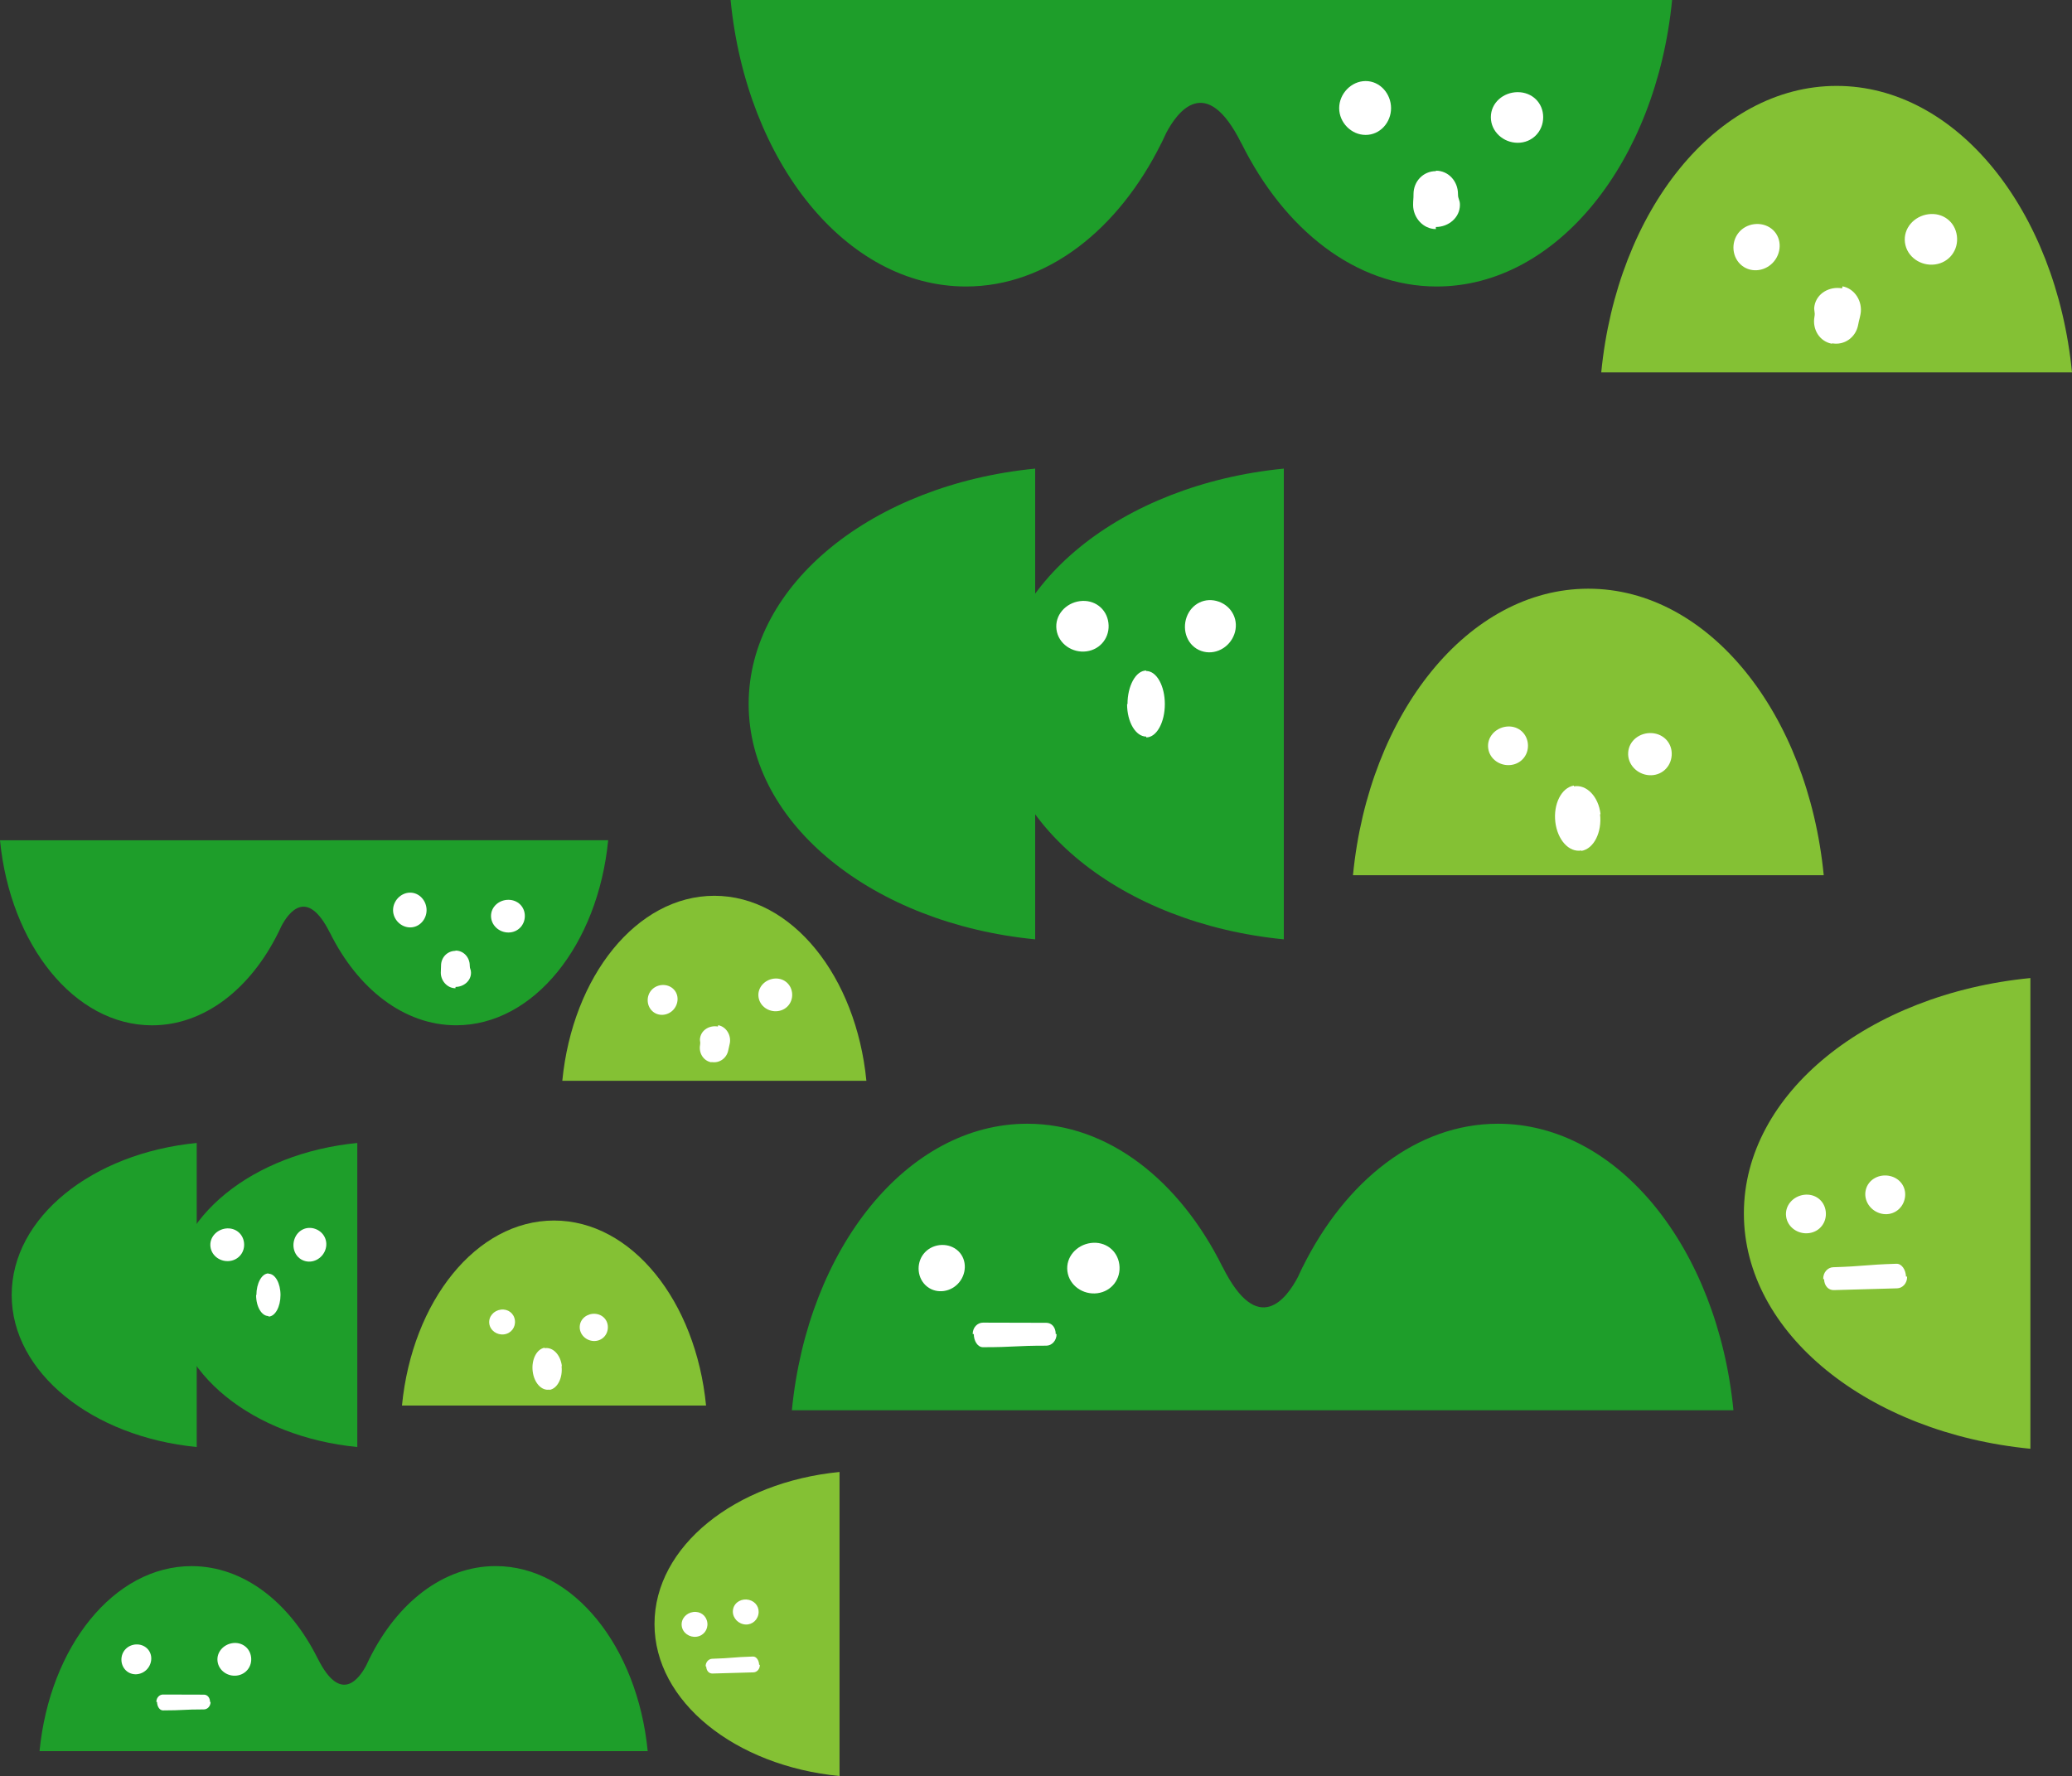 <?xml version="1.0" encoding="utf-8"?>
<!-- Generator: Adobe Illustrator 22.1.0, SVG Export Plug-In . SVG Version: 6.00 Build 0)  -->
<svg version="1.1" id="レイヤー_1" xmlns="http://www.w3.org/2000/svg" xmlns:xlink="http://www.w3.org/1999/xlink" x="0px"
	 y="0px" viewBox="0 0 50 42.861" style="enable-background:new 0 0 50 42.861;" xml:space="preserve">
<rect x="0" y="0" width="50" height="42.861" fill="#333333" stroke="none"/>
<style type="text/css">
	.st0{fill:#84C134;}
	.st1{fill:#1E9E2A;}
	.st2{fill:#FFFFFF;}
</style>
<g>
	<g>
		<g>
			<g>
				<g>
					<path class="st0" d="M20.907,26.083c-0.247-2.522-1.795-4.465-3.669-4.465s-3.422,1.943-3.669,4.465H20.907z"/>
				</g>
			</g>
		</g>
		<path class="st1" d="M7.961,20.279H7.338H6.715H0c0.247,2.522,1.795,4.465,3.669,4.465c1.264,0,2.378-0.886,3.046-2.236v0.003
			c0,0,0.002-0.006,0.006-0.014c0.023-0.047,0.046-0.095,0.068-0.144c0.17-0.324,0.619-0.951,1.172,0.158c0-0.001,0-0.002,0-0.003
			c0.668,1.349,1.782,2.235,3.046,2.235c1.874,0,3.422-1.943,3.669-4.465H7.961z"/>
		<path class="st2" d="M10.294,21.964c0,0.224-0.172,0.417-0.396,0.417c-0.224,0-0.413-0.193-0.413-0.417
			c0-0.224,0.188-0.422,0.413-0.422C10.122,21.542,10.294,21.74,10.294,21.964z"/>
		<path class="st2" d="M16.242,24.376c-0.137,0.141-0.363,0.158-0.505,0.021s-0.143-0.374-0.005-0.515s0.377-0.151,0.518-0.014
			C16.392,24.004,16.379,24.234,16.242,24.376z"/>
		<path class="st2" d="M12.665,22.105c0,0.224-0.172,0.399-0.397,0.399c-0.224,0-0.419-0.175-0.419-0.399
			c0-0.224,0.195-0.39,0.419-0.39C12.492,21.715,12.665,21.881,12.665,22.105z"/>
		<path class="st2" d="M19.113,23.954c0.029,0.222-0.119,0.418-0.342,0.447c-0.222,0.029-0.438-0.119-0.467-0.341
			c-0.029-0.222,0.143-0.412,0.365-0.442C18.891,23.589,19.083,23.731,19.113,23.954z"/>
		<path class="st2" d="M10.992,23.817l0,0.032c-0.198,0-0.355-0.178-0.355-0.375c0-0.085,0.006-0.085,0.006-0.17
			c0-0.198,0.151-0.357,0.349-0.357l0-0.007c0.198,0,0.344,0.166,0.344,0.364c0,0.085,0.03,0.085,0.03,0.17
			C11.367,23.671,11.19,23.817,10.992,23.817z"/>
		<path class="st2" d="M17.324,24.773l0.006-0.032c0.194,0.035,0.317,0.239,0.282,0.433c-0.015,0.084-0.021,0.083-0.037,0.167
			c-0.035,0.194-0.213,0.324-0.407,0.289l-0.001,0.007c-0.194-0.035-0.309-0.225-0.273-0.42c0.015-0.084-0.015-0.089,0.001-0.173
			C16.929,24.85,17.129,24.738,17.324,24.773z"/>
		<g>
			<g>
				<g>
					<path class="st0" d="M17.038,33.92c-0.247-2.522-1.795-4.465-3.669-4.465S9.947,31.398,9.7,33.92H17.038z"/>
				</g>
			</g>
		</g>
		<g>
			<path class="st1" d="M4.747,27.583c-2.522,0.247-4.465,1.795-4.465,3.669s1.943,3.422,4.465,3.669V27.583z"/>
		</g>
		<g>
			<path class="st1" d="M8.622,27.583c-2.522,0.247-4.465,1.795-4.465,3.669s1.943,3.422,4.465,3.669V27.583z"/>
		</g>
		<path class="st2" d="M7.609,29.657c0.211,0.076,0.317,0.297,0.241,0.508s-0.306,0.335-0.517,0.259
			c-0.211-0.076-0.301-0.316-0.225-0.527C7.184,29.687,7.398,29.581,7.609,29.657z"/>
		<path class="st2" d="M5.888,29.984c0.029,0.222-0.119,0.418-0.342,0.447c-0.222,0.029-0.438-0.119-0.467-0.341
			c-0.029-0.222,0.143-0.412,0.365-0.442C5.666,29.619,5.859,29.762,5.888,29.984z"/>
		<path class="st2" d="M12.425,31.861c0.022,0.17-0.091,0.319-0.261,0.341c-0.17,0.022-0.335-0.091-0.357-0.26
			s0.109-0.315,0.279-0.337C12.256,31.583,12.403,31.692,12.425,31.861z"/>
		<path class="st2" d="M14.668,32.052c-0.012,0.187-0.165,0.322-0.351,0.31c-0.187-0.012-0.339-0.168-0.327-0.354
			c0.012-0.187,0.183-0.314,0.37-0.302C14.545,31.718,14.68,31.865,14.668,32.052z"/>
		<path class="st2" d="M6.478,31.773V31.76c-0.164,0-0.298-0.224-0.298-0.506l0.007,0c0-0.282,0.128-0.523,0.292-0.523l0,0.007
			c0.164,0,0.29,0.234,0.29,0.516l0,0C6.768,31.536,6.641,31.773,6.478,31.773z"/>
		<path class="st2" d="M13.143,32.524l0.001,0.012c0.196-0.034,0.383,0.157,0.415,0.433l-0.008,0.001
			c0.032,0.276-0.094,0.538-0.29,0.572l-0.001-0.007c-0.196,0.034-0.374-0.169-0.406-0.445l0,0
			C12.822,32.815,12.947,32.557,13.143,32.524z"/>
		<path class="st0" d="M20.259,35.523c-2.522,0.247-4.465,1.795-4.465,3.669c0,1.874,1.943,3.422,4.465,3.669V35.523z"/>
		<path class="st1" d="M11.961,37.794c-1.264,0-2.378,0.886-3.046,2.236v-0.003c0,0-0.002,0.006-0.006,0.014
			c-0.023,0.047-0.046,0.095-0.068,0.144c-0.17,0.324-0.619,0.951-1.172-0.158c0,0.001,0,0.002,0,0.003
			c-0.668-1.349-1.782-2.235-3.046-2.235c-1.874,0-3.422,1.943-3.669,4.465h6.715h0.623h0.623h6.715
			C15.383,39.738,13.835,37.794,11.961,37.794z"/>
		<path class="st2" d="M3.542,40.29c-0.137,0.141-0.363,0.158-0.505,0.021c-0.141-0.137-0.143-0.374-0.005-0.515
			c0.137-0.141,0.377-0.151,0.518-0.014C3.691,39.918,3.679,40.148,3.542,40.29z"/>
		<path class="st2" d="M6.059,39.989c0.029,0.222-0.119,0.418-0.342,0.447c-0.222,0.029-0.438-0.119-0.467-0.341
			c-0.029-0.222,0.143-0.412,0.365-0.442C5.837,39.624,6.03,39.766,6.059,39.989z"/>
		<path class="st2" d="M17.069,39.158c0.022,0.17-0.091,0.319-0.261,0.341c-0.17,0.022-0.335-0.091-0.357-0.26
			c-0.022-0.17,0.109-0.315,0.279-0.337C16.9,38.88,17.046,38.989,17.069,39.158z"/>
		<path class="st2" d="M18.299,38.968c-0.039,0.167-0.197,0.267-0.364,0.228c-0.167-0.039-0.281-0.202-0.243-0.369
			s0.212-0.257,0.379-0.218C18.238,38.648,18.338,38.801,18.299,38.968z"/>
		<path class="st2" d="M4.921,41.253c-0.494,0-0.494,0.024-0.988,0.024c-0.084,0-0.143-0.1-0.143-0.204l-0.017,0
			c0-0.105,0.076-0.179,0.16-0.179c0.494,0,0.494,0.003,0.988,0.003c0.084,0,0.147,0.071,0.147,0.176l0.014,0
			C5.081,41.178,5.005,41.253,4.921,41.253z"/>
		<path class="st2" d="M17.184,40.031c0.494-0.015,0.493-0.039,0.986-0.054c0.084-0.003,0.146,0.095,0.149,0.2l0.017-0.001
			c0.003,0.105-0.071,0.181-0.155,0.183c-0.494,0.015-0.494,0.012-0.987,0.028c-0.084,0.003-0.149-0.066-0.152-0.171l-0.014,0
			C17.026,40.112,17.1,40.034,17.184,40.031z"/>
	</g>
	<g>
		<g>
			<g>
				<g>
					<path class="st0" d="M50,8.987c-0.383-3.905-2.779-6.914-5.68-6.914c-2.901,0-5.298,3.009-5.68,6.914H50z"/>
				</g>
			</g>
		</g>
		<path class="st1" d="M29.956,0h-0.965h-0.965H17.63c0.383,3.905,2.779,6.914,5.68,6.914c1.957,0,3.681-1.372,4.716-3.462v0.005
			c0,0,0.004-0.009,0.009-0.021c0.036-0.073,0.071-0.148,0.105-0.223c0.263-0.502,0.959-1.473,1.815,0.244c0-0.001,0-0.003,0-0.004
			c1.035,2.089,2.759,3.461,4.715,3.461c2.901,0,5.298-3.009,5.68-6.914H29.956z"/>
		<path class="st2" d="M33.568,2.61c0,0.347-0.266,0.646-0.613,0.646s-0.639-0.298-0.639-0.646s0.292-0.654,0.639-0.654
			S33.568,2.262,33.568,2.61z"/>
		<path class="st2" d="M42.777,6.344c-0.212,0.219-0.562,0.244-0.781,0.032c-0.219-0.212-0.221-0.579-0.008-0.798
			c0.212-0.219,0.584-0.234,0.803-0.022C43.009,5.769,42.99,6.125,42.777,6.344z"/>
		<path class="st2" d="M37.239,2.828c0,0.347-0.267,0.618-0.614,0.618s-0.649-0.27-0.649-0.618s0.302-0.604,0.649-0.604
			S37.239,2.481,37.239,2.828z"/>
		<path class="st2" d="M47.222,5.69c0.045,0.344-0.185,0.647-0.529,0.692c-0.344,0.045-0.679-0.184-0.724-0.528
			s0.221-0.639,0.565-0.684C46.878,5.125,47.177,5.346,47.222,5.69z"/>
		<path class="st2" d="M34.649,5.478v0.05c-0.306,0-0.549-0.275-0.549-0.581c0-0.132,0.01-0.132,0.01-0.264
			c0-0.306,0.234-0.553,0.54-0.553V4.119c0.306,0,0.533,0.258,0.533,0.563c0,0.132,0.047,0.132,0.047,0.264
			C35.229,5.252,34.955,5.478,34.649,5.478z"/>
		<path class="st2" d="M44.452,6.959l0.009-0.049c0.301,0.055,0.491,0.369,0.436,0.67c-0.024,0.13-0.033,0.128-0.057,0.258
			c-0.055,0.301-0.329,0.502-0.63,0.447l-0.002,0.011c-0.301-0.055-0.478-0.349-0.423-0.65c0.024-0.13-0.023-0.138,0.001-0.268
			C43.841,7.077,44.151,6.904,44.452,6.959z"/>
		<g>
			<g>
				<g>
					<path class="st0" d="M44.009,21.121c-0.383-3.905-2.779-6.914-5.68-6.914s-5.298,3.009-5.68,6.914H44.009z"/>
				</g>
			</g>
		</g>
		<g>
			<path class="st1" d="M24.98,11.309c-3.905,0.383-6.914,2.779-6.914,5.68s3.009,5.298,6.914,5.68V11.309z"/>
		</g>
		<g>
			<path class="st1" d="M30.98,11.309c-3.905,0.383-6.914,2.779-6.914,5.68s3.009,5.298,6.914,5.68V11.309z"/>
		</g>
		<path class="st2" d="M29.412,14.52c0.327,0.118,0.49,0.461,0.373,0.787s-0.474,0.519-0.801,0.401
			c-0.327-0.118-0.466-0.489-0.349-0.816C28.753,14.567,29.085,14.403,29.412,14.52z"/>
		<path class="st2" d="M26.747,15.027c0.045,0.344-0.185,0.647-0.529,0.692s-0.679-0.184-0.724-0.528s0.221-0.639,0.565-0.684
			S26.702,14.683,26.747,15.027z"/>
		<path class="st2" d="M36.868,17.933c0.034,0.263-0.141,0.494-0.404,0.528c-0.263,0.034-0.518-0.14-0.552-0.403
			c-0.034-0.263,0.168-0.487,0.431-0.522C36.606,17.502,36.833,17.67,36.868,17.933z"/>
		<path class="st2" d="M40.34,18.228c-0.019,0.289-0.255,0.499-0.544,0.48c-0.289-0.019-0.525-0.26-0.506-0.548
			c0.019-0.289,0.283-0.486,0.572-0.468C40.15,17.711,40.359,17.939,40.34,18.228z"/>
		<path class="st2" d="M27.66,17.796l0-0.02c-0.253,0-0.462-0.347-0.462-0.784h0.01c0-0.437,0.198-0.81,0.452-0.81l0,0.011
			c0.253,0,0.449,0.362,0.449,0.799h0C28.109,17.43,27.913,17.796,27.66,17.796z"/>
		<path class="st2" d="M37.979,18.958l0.002,0.019c0.303-0.052,0.593,0.243,0.642,0.671l-0.012,0.002
			c0.05,0.427-0.145,0.833-0.449,0.885l-0.001-0.01c-0.303,0.052-0.579-0.261-0.629-0.689l0,0
			C37.482,19.409,37.675,19.011,37.979,18.958z"/>
		<path class="st0" d="M48.996,23.603c-3.905,0.383-6.914,2.779-6.914,5.68s3.009,5.298,6.914,5.68V23.603z"/>
		<path class="st1" d="M36.149,27.119c-1.957,0-3.681,1.372-4.716,3.462v-0.005c0,0-0.004,0.009-0.009,0.021
			c-0.036,0.073-0.071,0.148-0.105,0.223c-0.263,0.502-0.959,1.473-1.815-0.244c0,0.001,0,0.003,0,0.004
			c-1.035-2.089-2.759-3.461-4.715-3.461c-2.901,0-5.298,3.009-5.68,6.914h10.396h0.965h0.965H41.83
			C41.447,30.128,39.051,27.119,36.149,27.119z"/>
		<path class="st2" d="M23.114,30.983c-0.212,0.219-0.562,0.244-0.781,0.032c-0.219-0.212-0.221-0.579-0.008-0.798
			c0.212-0.219,0.584-0.234,0.803-0.022C23.346,30.408,23.326,30.764,23.114,30.983z"/>
		<path class="st2" d="M27.011,30.517c0.045,0.344-0.185,0.647-0.529,0.692s-0.679-0.184-0.724-0.528s0.221-0.639,0.565-0.684
			S26.966,30.172,27.011,30.517z"/>
		<path class="st2" d="M44.057,29.231c0.034,0.263-0.141,0.494-0.404,0.528c-0.263,0.034-0.518-0.14-0.552-0.403
			c-0.034-0.263,0.168-0.487,0.431-0.522C43.795,28.8,44.023,28.968,44.057,29.231z"/>
		<path class="st2" d="M45.962,28.936c-0.06,0.258-0.305,0.413-0.563,0.353c-0.258-0.06-0.436-0.313-0.376-0.571
			c0.06-0.258,0.329-0.397,0.587-0.337C45.868,28.441,46.022,28.678,45.962,28.936z"/>
		<path class="st2" d="M25.249,32.475c-0.765,0-0.765,0.037-1.529,0.037c-0.13,0-0.221-0.154-0.221-0.317h-0.027
			c0-0.163,0.118-0.276,0.248-0.276c0.765,0,0.765,0.004,1.529,0.004c0.13,0,0.227,0.109,0.227,0.272h0.021
			C25.497,32.357,25.379,32.475,25.249,32.475z"/>
		<path class="st2" d="M44.236,30.582c0.764-0.024,0.763-0.06,1.527-0.084c0.13-0.004,0.226,0.147,0.231,0.31l0.027-0.001
			c0.005,0.162-0.11,0.28-0.24,0.284c-0.764,0.024-0.764,0.019-1.528,0.043c-0.13,0.004-0.231-0.102-0.236-0.265l-0.021,0.001
			C43.991,30.707,44.106,30.586,44.236,30.582z"/>
	</g>
</g>
</svg>
